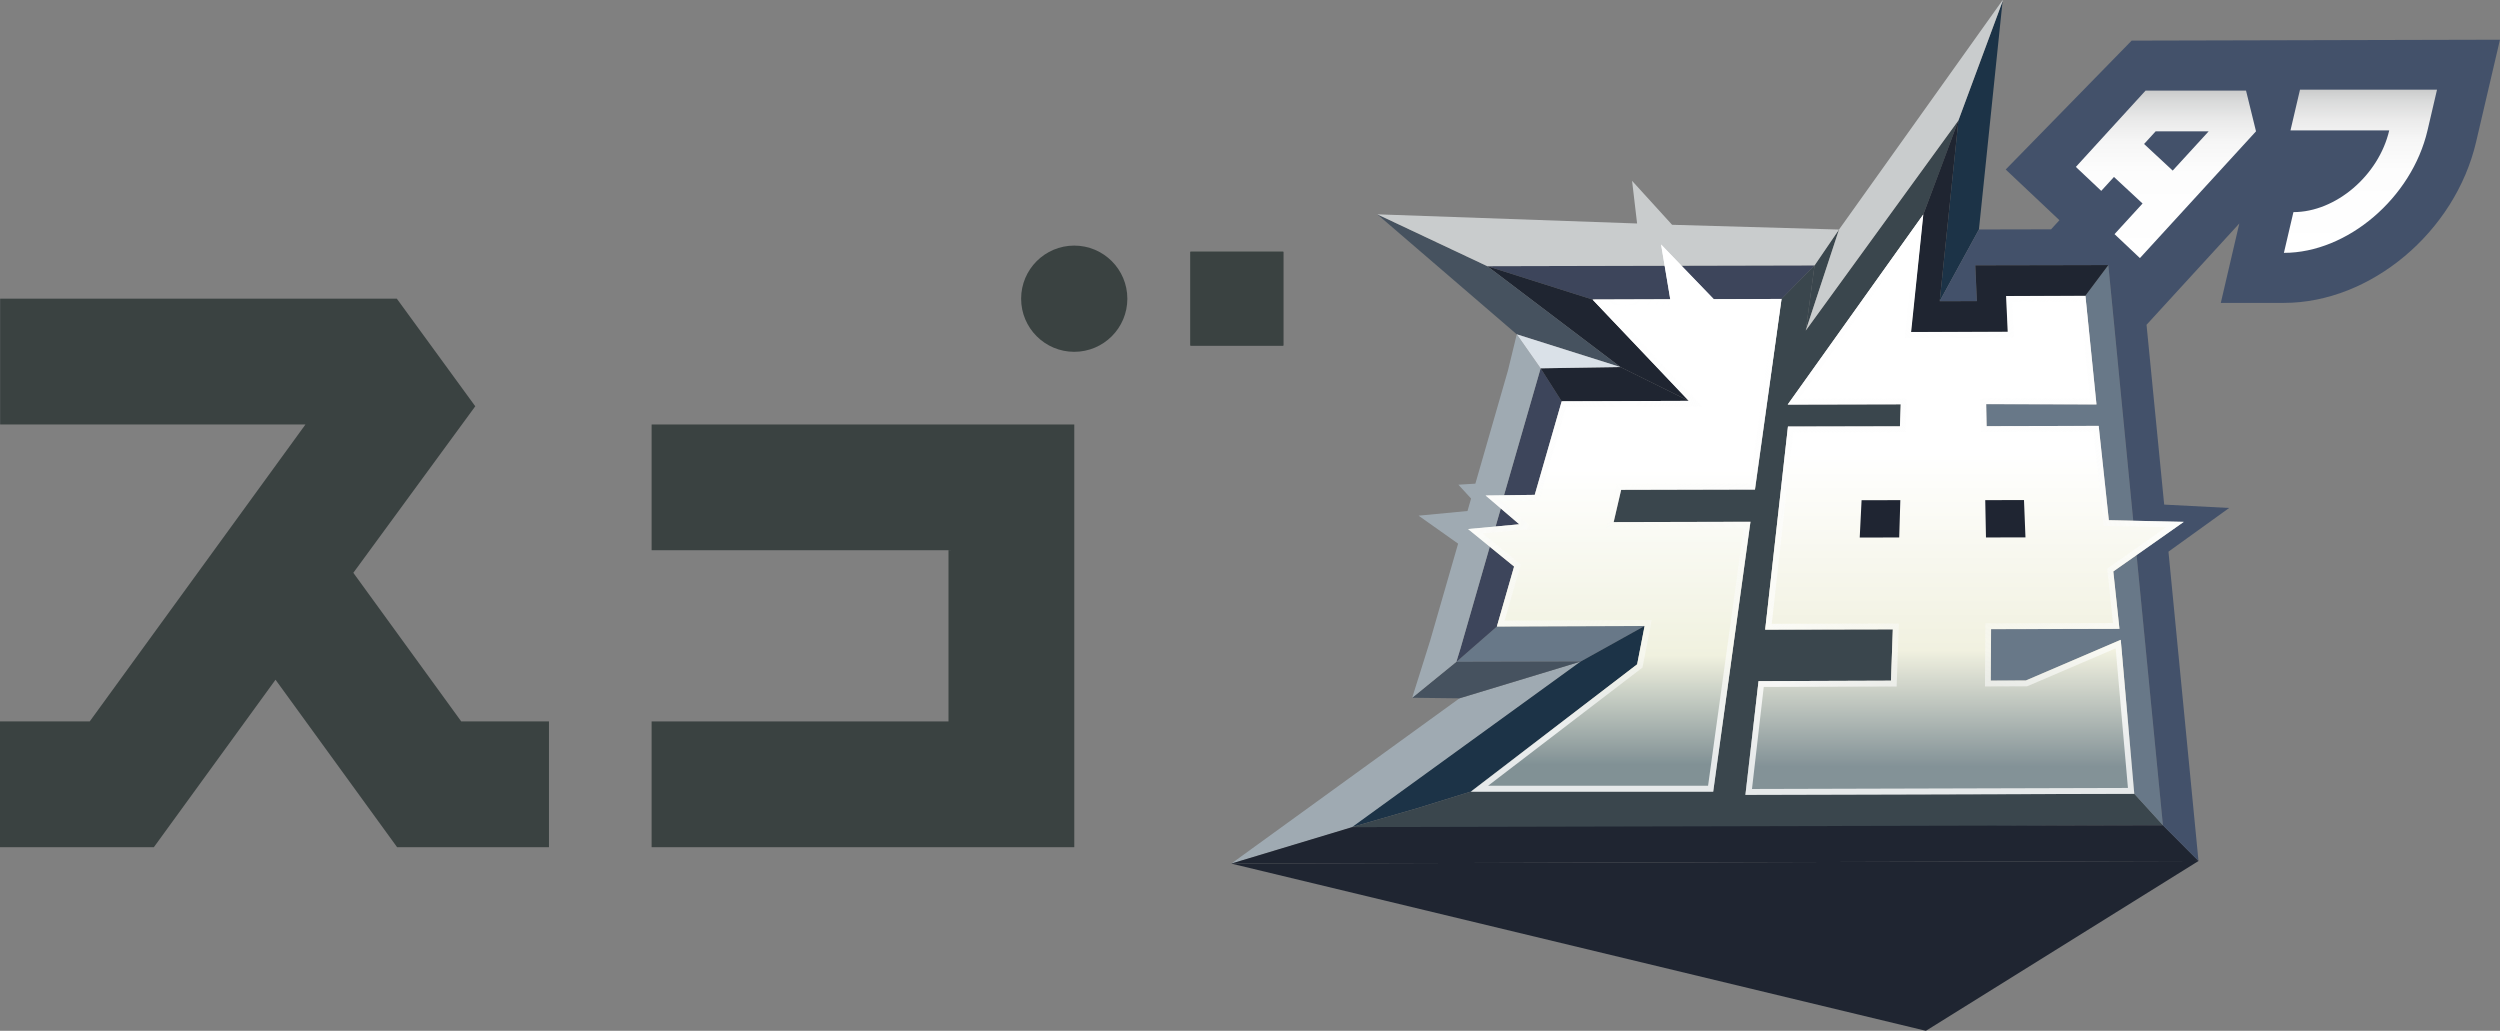<svg viewBox="0 0 577.99 238.32" xmlns:xlink="http://www.w3.org/1999/xlink" xmlns="http://www.w3.org/2000/svg" data-name="レイヤー 2" id="_レイヤー_2">
  <rect x="0" y="0" width="577.99" height="238.32" fill="#808080" stroke="none"/>
  <defs>
    <style>
      .cls-1 {
        fill: url(#_名称未設定グラデーション_277);
      }

      .cls-1, .cls-2 {
        opacity: .8;
      }

      .cls-3 {
        fill: #3d455b;
      }

      .cls-4 {
        fill: #687888;
      }

      .cls-2 {
        fill: url(#_名称未設定グラデーション_277-2);
      }

      .cls-5 {
        fill: #dae1e8;
      }

      .cls-6 {
        fill: url(#_名称未設定グラデーション_5);
      }

      .cls-7 {
        fill: #fff;
      }

      .cls-8 {
        fill: #c9cccd;
      }

      .cls-9 {
        fill: url(#_名称未設定グラデーション_5-2);
      }

      .cls-10 {
        fill: #1c3347;
      }

      .cls-11 {
        fill: #f5f5f2;
      }

      .cls-12 {
        fill: #43516a;
      }

      .cls-13 {
        fill: #3a464d;
      }

      .cls-14 {
        fill: #46525f;
      }

      .cls-15 {
        fill: #1f2531;
      }

      .cls-16 {
        fill: #3a4241;
      }

      .cls-17 {
        fill: #1f2532;
      }

      .cls-18 {
        fill: #9faab2;
      }

      .cls-19 {
        fill: url(#_名称未設定グラデーション_12);
      }

      .cls-20 {
        fill: url(#_名称未設定グラデーション_25);
      }

      .cls-21 {
        fill: #2a404f;
      }
    </style>
    <linearGradient gradientUnits="userSpaceOnUse" y2="59.91" x2="500.75" y1="20.73" x1="500.75" data-name="名称未設定グラデーション 5" id="_名称未設定グラデーション_5">
      <stop stop-color="#c9caca" offset="0"></stop>
      <stop stop-color="#d9dada" offset=".07"></stop>
      <stop stop-color="#eaeaea" offset=".18"></stop>
      <stop stop-color="#f6f6f6" offset=".31"></stop>
      <stop stop-color="#fdfdfd" offset=".49"></stop>
      <stop stop-color="#fff" offset="1"></stop>
    </linearGradient>
    <linearGradient xlink:href="#_名称未設定グラデーション_5" y2="58.69" x2="545.72" y1="20.52" x1="545.72" data-name="名称未設定グラデーション 5" id="_名称未設定グラデーション_5-2"></linearGradient>
    <linearGradient gradientUnits="userSpaceOnUse" y2="177.21" x2="454.21" y1="104.61" x1="454.21" data-name="名称未設定グラデーション 25" id="_名称未設定グラデーション_25">
      <stop stop-color="#fff" offset="0"></stop>
      <stop stop-color="#f1f1e0" offset=".63"></stop>
      <stop stop-color="#839297" offset="1"></stop>
    </linearGradient>
    <linearGradient gradientUnits="userSpaceOnUse" y2="176.84" x2="375.64" y1="108.41" x1="375.64" data-name="名称未設定グラデーション 12" id="_名称未設定グラデーション_12">
      <stop stop-color="#fff" offset="0"></stop>
      <stop stop-color="#f0f1df" offset=".63"></stop>
      <stop stop-color="#819195" offset="1"></stop>
    </linearGradient>
    <radialGradient gradientUnits="userSpaceOnUse" r="59.46" fy="116.67" fx="454.21" cy="116.67" cx="454.21" data-name="名称未設定グラデーション 277" id="_名称未設定グラデーション_277">
      <stop stop-opacity="0" stop-color="#f7f8f8" offset="0"></stop>
      <stop stop-color="#fff" offset="1"></stop>
    </radialGradient>
    <radialGradient xlink:href="#_名称未設定グラデーション_277" r="51.54" fy="119.78" fx="375.64" cy="119.78" cx="375.64" data-name="名称未設定グラデーション 277" id="_名称未設定グラデーション_277-2"></radialGradient>
  </defs>
  <g data-name="レイヤー 1" id="_レイヤー_1-2">
    <g>
      <g>
        <rect height="21.7" width="21.48" y="58.2" x="275.22" class="cls-16"></rect>
        <path d="M248.36,56.78c-6.78,0-12.28,5.5-12.28,12.28s5.5,12.28,12.28,12.28,12.28-5.5,12.28-12.28-5.5-12.28-12.28-12.28Z" class="cls-16"></path>
        <polygon points="81.69 132.43 109.88 93.93 91.75 69.06 91.75 69.06 91.75 69.06 91.75 69.05 91.75 69.05 91.75 69.05 .03 69.05 .03 98.14 70.62 98.14 20.75 166.78 0 166.78 0 195.87 1.46 195.87 35.57 195.87 63.7 157.15 91.81 195.87 124.75 195.87 126.92 195.87 126.92 166.78 106.63 166.78 81.69 132.43" class="cls-16"></polygon>
        <polygon points="150.65 127.21 219.87 127.21 219.87 127.23 219.29 127.23 219.29 166.79 150.65 166.79 150.65 195.87 219.29 195.87 248.37 195.87 248.37 127.23 248.37 98.14 150.65 98.14 150.65 127.21" class="cls-16"></polygon>
      </g>
      <rect height="21.7" width="21.48" y="58.2" x="275.22" class="cls-16"></rect>
      <polygon points="343.86 61.54 368.2 69.26 411.87 69.11 411.91 69.08 419.52 61.36 416.99 61.37 343.86 61.54" class="cls-3"></polygon>
      <polygon points="365.45 152.94 337.42 161.45 284.67 199.66 284.67 199.66 312.78 191.21 365.45 152.94" class="cls-18"></polygon>
      <polygon points="380.23 144.73 346.05 144.84 336.71 153.01 339.44 153 365.45 152.94 365.44 152.95 380.23 144.73 380.23 144.73" class="cls-4"></polygon>
      <polygon points="340.06 183.01 340.06 183.01 378.5 153.59 380.23 144.73 380.23 144.73 365.44 152.95 312.63 191.2 327.9 186.79 340.06 183.01" class="cls-10"></polygon>
      <polygon points="312.62 191.21 312.64 191.21 312.63 191.21 312.62 191.21" class="cls-21"></polygon>
      <polygon points="312.62 191.21 312.63 191.21 312.63 191.2 312.62 191.21" class="cls-12"></polygon>
      <polygon points="493.44 183.52 403.54 183.77 406.57 157.48 437.19 157.37 437.61 145.5 408.1 145.56 413.37 98.62 439.26 98.56 439.44 93.47 413.31 93.53 444.61 49.72 449.33 37.18 452.78 27.83 417.49 76.41 419.52 61.36 411.87 69.11 411.52 71.46 411.53 71.46 408.56 92.81 408.45 93.58 405.73 113.17 374.8 113.25 373.08 120.7 384.93 120.68 404.69 120.63 404.7 120.63 400.11 153.72 400.13 153.72 396.07 183.01 340.06 183.01 340.06 183.01 327.9 186.79 312.63 191.2 312.63 191.21 312.64 191.21 321.8 191.37 398.44 191.24 500.07 190.79 493.44 183.52" class="cls-13"></polygon>
      <polygon points="348.42 136.65 346.07 144.84 348.42 136.65 348.42 136.65" class="cls-11"></polygon>
      <polygon points="354.82 114.41 360.02 96.35 360.02 96.35 354.82 114.41" class="cls-7"></polygon>
      <polygon points="346.07 144.84 346.07 144.84 350.05 130.98 346.07 144.84" class="cls-7"></polygon>
      <polygon points="508.3 199.05 500.07 190.79 312.62 191.22 284.67 199.66 508.3 199.05" class="cls-15"></polygon>
      <polygon points="284.67 199.66 445.26 238.32 508.3 199.05 284.67 199.66" class="cls-15"></polygon>
      <polygon points="457.52 53.06 459.31 35.81 462.99 .29 452.78 27.83 451.96 35.73 448.45 69.64 457.52 53.06" class="cls-10"></polygon>
      <polygon points="351.25 121.21 346.98 117.56 345.78 121.72 351.25 121.21" class="cls-3"></polygon>
      <rect transform="translate(21.14 219.94) rotate(-35.84)" height="0" width="0" y="77.29" x="350.66" class="cls-4"></rect>
      <rect transform="translate(176.08 402.44) rotate(-72.47)" height="25.11" width="0" y="68.52" x="362.64" class="cls-4"></rect>
      <polygon points="368.2 69.26 343.86 61.54 374.62 84.85 390.44 92.68 368.2 69.26" class="cls-15"></polygon>
      <polygon points="374.63 84.86 343.86 61.54 318.42 49.55 350.66 77.29 374.63 84.86" class="cls-14"></polygon>
      <polygon points="347.72 114.5 347.86 114.5 347.86 114.5 347.72 114.5" class="cls-21"></polygon>
      <polygon points="356.19 85.16 347.72 114.5 347.86 114.5 354.82 114.41 360.02 96.35 360.02 96.35 360.55 94.53 361.06 92.78 356.19 85.16" class="cls-3"></polygon>
      <polygon points="354.82 114.41 360.02 96.35 360.02 96.35 354.82 114.41" class="cls-7"></polygon>
      <polygon points="361.05 92.78 390.43 92.68 374.63 84.86 356.19 85.16 361.05 92.78" class="cls-15"></polygon>
      <polygon points="456.68 61.35 456.82 64.54 457.05 69.62 456.82 64.54 456.68 61.35" class="cls-21"></polygon>
      <polygon points="488.59 132.11 490.01 145.38 467.23 145.44 460.33 145.45 460.26 157.35 468.38 157.32 490.31 147.92 493.44 183.52 500.07 190.79 500.04 190.47 493.98 128.32 488.59 132.11" class="cls-4"></polygon>
      <polygon points="487.44 61.28 487.19 61.6 483.58 66.43 482.11 68.39 482.14 68.39 484.7 93.5 459.2 93.43 459.31 98.52 485.21 98.46 487.56 120.26 491.77 120.35 493.21 120.39 487.65 63.45 487.44 61.28" class="cls-4"></polygon>
      <path d="M492.84,9.38l-29.13,29.81,12.42,11.72-1.93,2.11-13.9.03h-2.79s-9.07,16.59-9.07,16.59l8.6-.02-.23-5.08-.14-3.19h2.86s20.07-.05,20.07-.05h5.85s1.98-.02,1.98-.02l.22,2.17,5.55,56.94.77,7.94,6.06,62.15.03.33,6.81,6.84h0s.01.01.01.01l1.4,1.38-.83-8.57-6.11-62.93,14.03-10.1-15.02-.78-4.08-41.57,21.45-23.42-4.28,18.36h14.57c20.06,0,39.59-16.36,44.46-37.24l5.51-23.61-85.15.21Z" class="cls-12"></path>
      <path d="M496.05,20.94h0s0,0,0,0l-16.12,17.65,5.87,5.54,2.94-3.22,6.61,6.14-6.48,7.08,5.87,5.54,26.84-29.31-2.31-9.42h-23.21ZM502.32,39.44l-6.62-6.15,2.67-2.92h12.26l-8.31,9.07Z" class="cls-6"></path>
      <path d="M531.75,20.73l-2.2,9.42h22.83c-2.43,10.42-12.37,18.89-22.15,18.89l-2.2,9.42c14.67,0,29.56-12.7,33.2-28.31h0l2.2-9.42h-31.68Z" class="cls-9"></path>
      <polygon points="487.56 120.26 485.21 98.46 459.31 98.52 459.2 93.43 484.7 93.5 482.14 68.39 482.11 68.39 481.86 68.39 463.81 68.43 464.18 76.7 441.85 76.75 444.64 49.86 444.67 49.57 444.67 49.57 413.31 93.53 439.44 93.47 439.26 98.56 413.37 98.62 408.1 145.56 437.61 145.5 437.19 157.37 406.57 157.48 403.54 183.77 493.44 183.52 490.31 147.92 468.38 157.32 460.26 157.35 460.33 145.45 467.23 145.44 490.01 145.38 488.59 132.11 494.26 128.13 504.88 120.65 487.56 120.26" class="cls-20"></polygon>
      <polygon points="467.94 115.61 458.98 115.63 459.15 124.26 468.28 124.24 467.94 115.61" class="cls-17"></polygon>
      <polygon points="430.39 115.65 429.96 124.28 439.09 124.26 439.35 115.63 430.39 115.65" class="cls-17"></polygon>
      <polygon points="479.61 61.3 459.54 61.34 456.68 61.35 456.82 64.54 457.05 69.62 448.45 69.64 452.78 27.83 449.38 37 444.67 49.57 444.64 49.86 441.85 76.75 464.18 76.7 463.81 68.43 482.11 68.39 483.58 66.43 487.44 61.28 479.61 61.3" class="cls-15"></polygon>
      <polygon points="417.49 76.41 425.17 53.07 419.52 61.36 417.49 76.41" class="cls-13"></polygon>
      <polygon points="452.78 27.83 462.99 .29 463.02 0 442.07 29.38 425.18 53.06 417.49 76.41 452.78 27.83" class="cls-8"></polygon>
      <polygon points="386.58 51.97 377.33 41.81 378.49 51.67 318.42 49.55 343.86 61.54 419.52 61.36 425.17 53.07 386.58 51.97" class="cls-8"></polygon>
      <polygon points="344.43 126.4 337.66 149.9 336.72 152.97 336.71 153.01 346.07 144.84 346.07 144.84 350.05 130.98 344.43 126.4" class="cls-3"></polygon>
      <polygon points="339.44 153 336.7 153.01 326.5 161.32 326.49 161.32 337.42 161.45 365.44 152.95 365.45 152.94 339.44 153" class="cls-14"></polygon>
      <polygon points="356.19 85.16 350.75 77.41 350.67 77.29 348.63 85.67 341.1 111.82 337.17 112.06 340.11 115.26 339.28 118.14 327.97 119.22 337.11 125.69 330.64 148.13 326.49 161.32 326.5 161.32 336.7 153.01 336.71 153 336.72 152.97 337.66 149.9 344.43 126.4 345.79 121.67 346.98 117.56 347.86 114.5 347.72 114.5 356.19 85.16" class="cls-18"></polygon>
      <polygon points="356.19 85.16 350.67 77.29 350.67 77.29 350.75 77.41 356.19 85.16" class="cls-12"></polygon>
      <polygon points="374.63 84.86 350.67 77.29 356.19 85.16 356.19 85.15 374.63 84.86" class="cls-5"></polygon>
      <polygon points="411.87 69.11 396.21 69.17 384.04 56.54 386.16 69.2 368.2 69.26 390.44 92.68 390.43 92.68 361.06 92.78 354.82 114.41 343.46 114.55 351.25 121.21 339.41 122.31 350.05 130.98 346.07 144.84 380.22 144.72 378.5 153.59 340.05 183.01 396.07 183.01 404.69 120.63 373.07 120.71 374.8 113.25 405.73 113.17 411.87 69.13 411.87 69.11" class="cls-19"></polygon>
      <path d="M442.8,54.51l-2.29,22.1-.15,1.49h1.5s22.33-.05,22.33-.05h1.41s-.06-1.41-.06-1.41l-.31-6.86,15.7-.04,2.29,22.4-24-.07h-1.38s.03,1.38.03,1.38l.11,5.09.03,1.32h1.32s24.68-.06,24.68-.06l2.22,20.59.13,1.18,1.18.03,13.23.3-7.27,5.12-5.67,3.99-.65.46.08.79,1.26,11.78-21.28.05h-6.9s-1.34,0-1.34,0v1.34s-.08,11.91-.08,11.91v1.36s1.35,0,1.35,0l8.12-.03h.27s.25-.11.25-.11l20.22-8.67,2.84,32.28-86.92.24,2.72-23.59,29.42-.1h1.3s.05-1.3.05-1.3l.42-11.87.05-1.4h-1.4s-27.99.07-27.99.07l4.96-44.25,24.69-.06h1.3s.05-1.3.05-1.3l.18-5.09.05-1.4h-1.4s-23.51.06-23.51.06l26.87-37.67M444.67,49.57l-31.36,43.97,26.14-.06-.18,5.09-25.9.06-5.26,46.94,29.5-.07-.42,11.87-30.62.11-3.04,26.29,89.9-.24-3.13-35.6-21.93,9.4-8.12.03.07-11.91h6.9s22.78-.06,22.78-.06l-1.42-13.27,5.67-3.99,10.62-7.47-17.32-.39-2.35-21.8-25.9.06-.11-5.09,25.5.07-2.56-25.11h-.28s-18.05.04-18.05.04l.37,8.27-22.33.05,2.79-26.89.03-.28h0Z" class="cls-1"></path>
      <path d="M386.09,60.6l9.15,9.5.4.41h.58s14.11-.05,14.11-.05l-5.76,41.36-29.77.07h-1.07s-.24,1.04-.24,1.04l-1.73,7.47-.38,1.66h1.7s30.07-.08,30.07-.08l-8.25,59.68h-50.86s35.28-27.01,35.28-27.01l.41-.31.1-.5,1.73-8.87.31-1.61h-1.64s-32.36.12-32.36.12l3.49-12.13.25-.86-.69-.56-8.09-6.59,8.56-.79,3.18-.29-2.43-2.07-5.07-4.33,7.78-.1h1s.28-.97.28-.97l5.95-20.66,28.37-.1h3.14l-2.16-2.28-20.09-21.15,14.83-.05h1.59s-.26-1.57-.26-1.57l-1.4-8.37M384.04,56.54l2.12,12.66-17.95.06,22.24,23.42h0l-29.38.1-6.23,21.63-11.36.15,7.79,6.66-11.84,1.1,10.65,8.67-3.99,13.86,34.16-.12-1.73,8.87-38.44,29.43h56.01s8.62-62.38,8.62-62.38l-31.62.08,1.73-7.47,30.94-.07,6.13-44.04v-.02s-15.66.05-15.66.05l-12.17-12.63h0Z" class="cls-2"></path>
    </g>
  </g>
</svg>